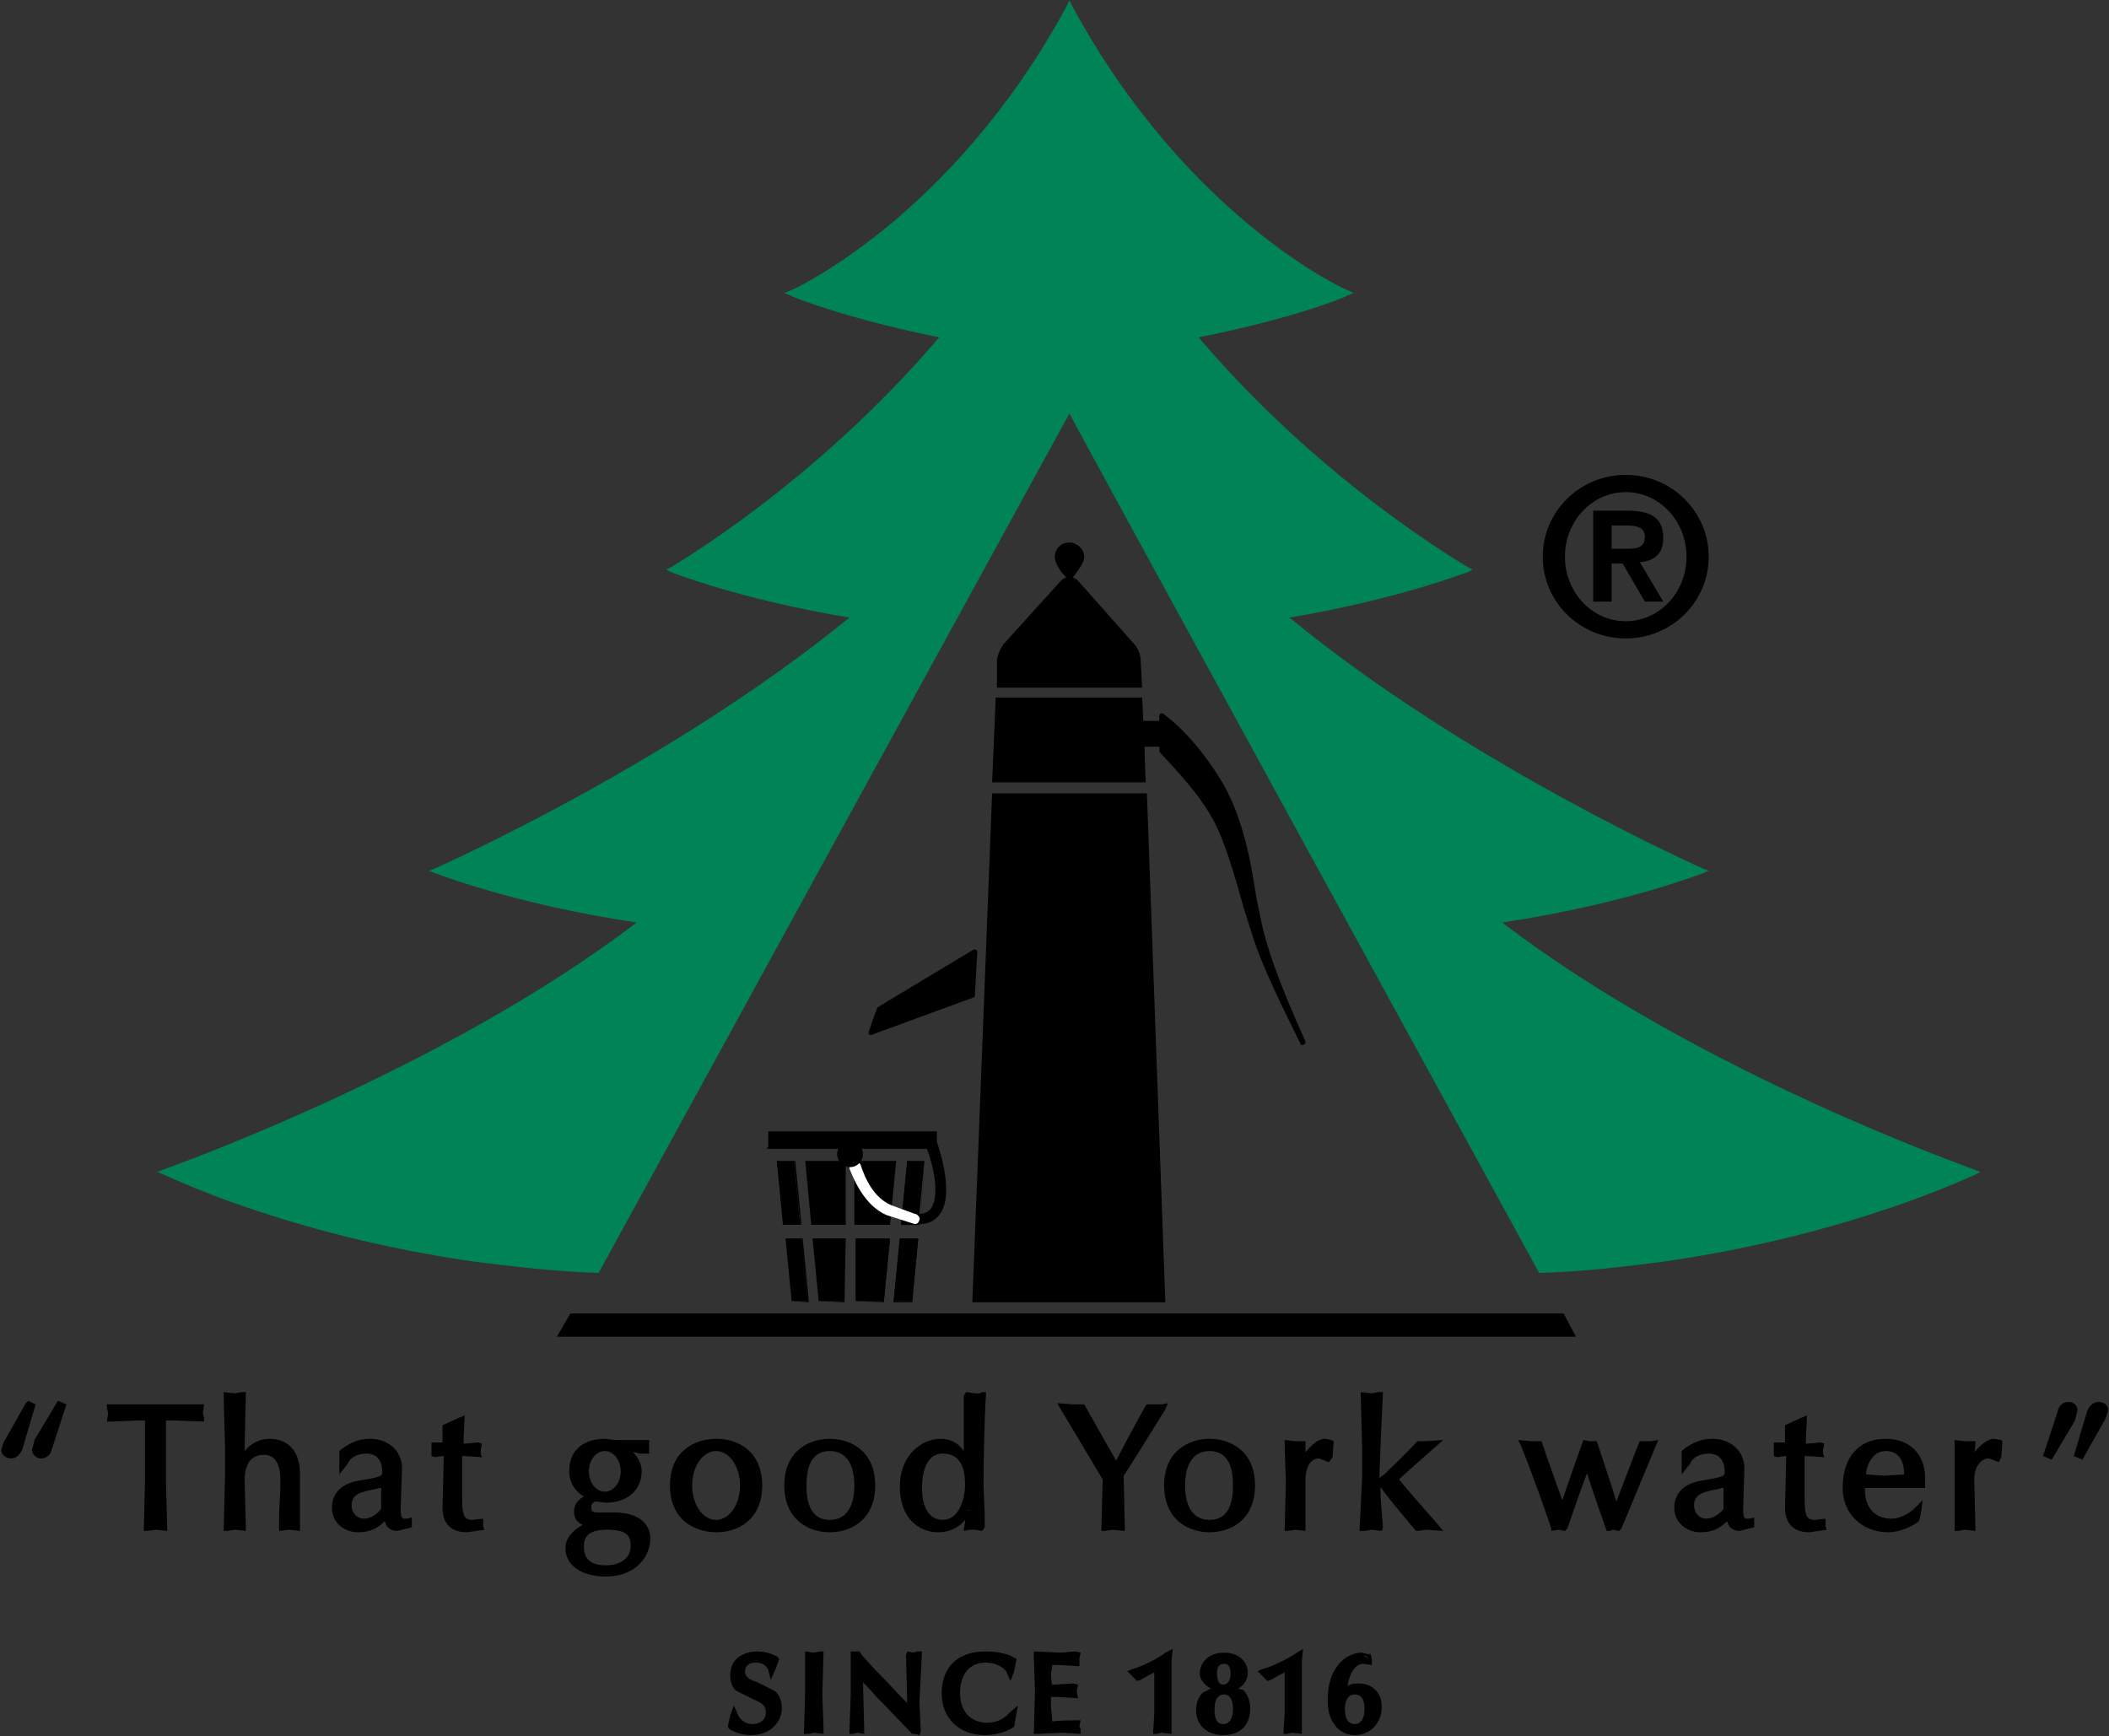 <svg version="1.2" xmlns="http://www.w3.org/2000/svg" viewBox="0 0 1568 1291" width="1568" height="1291">
	<rect x="0" y="0" width="1568" height="1291" fill="#333333" stroke="none"/>
	<title>The-York-Water-Company-2023-Annual-Report-20-pdf-svg</title>
	<defs>
		<clipPath clipPathUnits="userSpaceOnUse" id="cp1">
			<path d="m-630.63-793.11h11186.79v14479.1h-11186.79z"/>
		</clipPath>
	</defs>
	<style>
		.s0 { fill: #008457 } 
		.s1 { fill: #000000 } 
		.s2 { fill: #ffffff } 
	</style>
	<g id="Clip-Path: Page 1" clip-path="url(#cp1)">
		<g id="Page 1">
			<path id="Path 3" class="s0" d="m1467.8 871.4c0 0-208.4-72.2-356.4-186.4 95.9-13.7 154.4-37.5 154.4-37.5 0 0-175.5-76.8-311.6-189.2 85-13.7 136.1-34.8 136.1-34.8 0 0-107.8-61.2-202.9-174.6 71.3-13.7 114.3-31 114.3-31 0 0-119.7-52.1-205.6-211.2l-1-1.8-0.9 1.8c-86.8 159.1-205.6 211.2-205.6 211.2 0 0 42 17.3 114.2 31-95 113.4-202.9 174.6-202.9 174.6 0 0 50.3 21.1 136.2 34.8-136.2 112.4-311.6 189.2-311.6 189.2 0 0 58.4 23.8 153.5 37.5-147.1 114.2-355.5 186.4-355.5 186.4 0 0 88.6 44.8 231.2 64.9q49.4 6.9 90.5 8.3l350.9-640.8 351 640.8c26.5-1 57.6-3.7 89.6-8.3 142.5-20.1 232.1-64.9 232.1-64.9z"/>
			<path id="Path 4" fill-rule="evenodd" class="s0" d="m795.1 0.3l2.8 5.5c85 156.3 202.9 210.2 204.7 210.2l3.7 1.9-4.6 1.8c0 0.9-41.1 17.4-110.6 31.1 93.2 109.7 199.2 170 200.2 170.9l3.6 1.8-3.6 1.9c-1 0-51.2 20.1-132.6 33.8 133.5 109.7 305.3 185.5 307.1 186.5l4.6 1.8-4.6 1.8c0 0-57.6 22.9-148.9 36.6 145.3 111.5 349.1 182.8 350.9 183.7l4.6 1.8-3.7 1.9c-0.9 0-91.4 44.8-233 64.9-28.4 3.6-58.5 7.3-89.6 8.2h-1.8c0 0-346.4-632.6-349.2-639-3.6 6.4-350 639-350 639h-0.9c-31.1-0.9-61.3-4.6-90.5-8.2-141.7-20.1-231.2-64.9-232.1-64.9l-4.6-1.9 4.6-1.8c1.8-0.9 205.6-72.2 351.8-183.7-92.3-13.7-148.9-36.6-149.9-36.6l-4.5-1.8 4.5-1.8c1.9-1 173.7-76.8 308-186.5-82.2-13.7-132.5-33.8-132.5-33.8l-3.6-1.9 3.6-1.8c0.9-0.9 106-61.2 199.3-170.9-68.6-13.7-109.7-30.2-110.6-31.1l-4.6-1.8 4.6-1.9c0.9 0 119.7-53.9 204.7-210.2zm-201.1 217.5c11.9 4.6 50.3 18.3 108.8 29.3l3.6 0.9-2.7 1.8c-85.9 103.3-181.9 162.7-199.2 172.8 12.8 4.6 60.3 21.9 131.6 33.8l4.5 0.9-3.6 2.8c-123.4 101.4-279.7 174.6-307.1 186.5 14.6 6.4 68.5 24.6 149 36.5l4.5 0.9-3.6 2.8c-135.3 104.2-321.7 173.7-351.9 184.6 19.2 9.2 103.3 45.7 226.7 62.2 28.3 4.5 58.5 7.3 88.6 8.2 0.9-1.8 351.9-642.6 351.9-642.6 0 0 351 640.8 351.9 642.6 30.1-0.9 60.3-3.7 88.6-8.2 123.4-16.5 207.5-53 226.7-62.2-30.2-10.9-216.6-80.4-351.9-184.6l-3.6-2.8 4.5-0.9c80.5-11.9 134.4-30.1 149-36.5-27.4-11.9-184.6-85.1-308-186.5l-2.7-2.8 3.6-0.9c72.2-11.9 119.7-29.2 132.5-33.8-17.3-10.1-114.2-69.5-200.1-172.8l-1.8-1.8 3.6-0.9c58.5-11 96.9-24.7 108.8-29.3-20.1-10-123.4-66.7-201.1-209.3-77.7 142.6-181.9 199.3-201.1 209.3z"/>
			<path id="Path 5" class="s1" d="m36.6 1077.1c-1 1.8-2.8 4.6-6.4 4.6-1.9 0-4.6-0.9-4.6-3.7 0-2.7 0.9-4.6 1.8-5.5l16.5-27.4 2.7 0.9zm-22.8 0c0 1.9-1.9 4.6-5.5 4.6-1.8 0-4.6-1.8-4.6-4.6 0-1.8 0.9-3.6 1.8-5.5l16.5-27.4 1.8 0.9z"/>
			<path id="Path 6" fill-rule="evenodd" class="s1" d="m43 1041.5l6.4 2.7-11 33.8c-0.9 3.7-3.7 6.4-8.2 6.4-2.8 0-6.4-2.7-6.4-6.4 0 0 1.8-6.4 1.8-7.3l16.4-27.4zm-12.8 38.4c1 0 2.8 0 3.7-3.7 0 0 3.7-11.9 6.4-21-4.6 7.3-11 18.3-11 18.3l-0.9 3.6c0 2.8 1.8 2.8 1.8 2.8z"/>
			<path id="Path 7" fill-rule="evenodd" class="s1" d="m19.2 1043.3l-15.5 27.4c-1 0.9-2.8 7.3-2.8 7.3 0 3.7 3.7 6.4 7.3 6.4 3.7 0 6.4-2.7 8.3-6.4l10-33.8-5.5-2.7zm-12.8 33.8l1.9-3.7c0 0 6.4-10.9 10.9-18.3-2.7 9.2-6.4 21.1-6.4 21.1-0.9 3.6-2.7 3.6-3.6 3.6 0 0-2.8 0-2.8-2.7zm105.1 24.7c0 11.8-0.9 22.8-1.8 33.8q3.7-0.9 6.4-0.9 3.7 0 6.4 0.9c0-11-0.9-22-0.9-33.8v-22q0-13.7 0.9-26.5c8.2 0 20.1 0 27.4 0.9q-0.9-1.8-0.9-3.6 0-1.9 0.9-4.6-16.4 0.9-33.8 0.9-16.5 0-32.9-0.9 0.9 2.7 0.9 4.6 0 1.8-0.9 3.6c7.3-0.9 18.3-0.9 27.4-0.9q0.9 12.8 0.9 26.5z"/>
			<path id="Path 8" fill-rule="evenodd" class="s1" d="m79.5 1044.2h72.2l-0.9 6.4 0.9 3.7v2.7c0 0-23.7-0.9-28.3-0.9 0 3.6 0 23.7 0 23.7v22l0.9 33.8v2.7l-8.2-0.9-6.4 0.9h-2.8l0.9-36.5c0 0 0-42.1 0-45.7-4.5 0-25.5 0.9-25.5 0.9h-2.8l0.9-6.4-0.9-3.7zm36.6 5.5c0 0-25.6 0-30.2-0.9 0 0.9 0 1.8 0 1.8 0 0 0 1 0 1.9 4.6 0 24.7-1.9 24.7-1.9h1.8l0.9 29.3v22.8c0 0-0.9 26.5-0.9 31.1 1.8-0.9 3.7-0.9 3.7-0.9 0 0 1.8 0 3.6 0.9 0-5.5-0.9-31.1-0.9-31.1v-22.8l0.9-26.5v-2.8c0 0 22 1.9 26.5 1.9 0-0.9 0-1.9 0-1.9 0 0 0-0.9 0-1.8-4.5 0.9-30.1 0.9-30.1 0.9zm53.9 25.6c0-11.9 0-28.3-0.9-37.5q2.7 1 5.5 1 3.6 0 6.4-1c-1 9.2-1 25.6-1 36.6v10.1c4.6-7.4 11-11.9 20.2-11.9 10 0 21 4.5 21 22.8 0 7.3 0 15.6 0 23.8q-0.9 9.1 0 17.4-2.8-1-5.5-1-2.7 0-5.5 1c0-10.1 0.9-19.2 0.9-29.3v-8.2c0-12.8-5.5-19.2-13.7-19.2-12.8 0-17.4 7.3-17.4 21 0 10.1 0 26.5 1 35.7q-2.8-1-6.4-1-2.8 0-5.5 1c0.9-9.2 0.9-25.6 0.9-37.5z"/>
			<path id="Path 9" fill-rule="evenodd" class="s1" d="m166.3 1035.1l8.3 0.9 5.4-0.9h2.8l-0.9 39.3v4.5c4.5-5.5 10.9-9.1 18.3-9.1 14.6 0 22.8 10 22.8 25.6v42.9l-8.2-0.9-7.3 0.9v-12.7l0.9-18.3v-8.3c0-10.9-4.6-17.3-11.9-17.3q-14.6 0-14.6 19.2l0.9 34.7v2.7l-8.2-0.9-5.5 0.9h-2.8l1-40.2v-22.8l-1-37.5zm4.6 97.8c1.8 0 3.7 0 3.7 0q0 0 2.7 0c0-4.6-0.9-32-0.9-32 0-4.6 0.9-8.2 1.8-11-0.9 1-1.8 2.8-1.8 2.8v-18.3c0 0 0.9-29.2 0.9-33.8q-2.7 0-2.7 0c0 0-1.9 0-3.7 0 0 4.6 0.9 34.7 0.9 34.7v22.9c0 0-0.9 30.1-0.9 34.7zm17.4-54.8q4.5-1 8.2-1c10.1 0 16.5 8.3 16.5 22v8.2l-1 18.3c0 0 0 4.6 0 7.3q2.8 0 2.8 0c0 0 1.8 0 2.7 0 0-3.7 0-13.7 0-13.7l0.9-23.8c0-17.3-11.8-20.1-18.2-20.1q-6.4 0-11.9 2.8zm65.8 1.8c8.2-5.5 14.6-7.3 21-7.3 12.8 0 21 7.3 21 19.2 0 10 0 19.2 0 30.1 0 4.6 0 10.1 4.6 10.1 0.9 0 1.8 0 2.7-0.9v2.7c-1.8 0.9-4.5 1.8-8.2 1.8-5.5 0-8.2-3.6-9.1-8.2-6.4 6.4-11 10.1-20.1 10.1-8.3 0-17.4-6.4-17.4-16.5 0-10 7.3-15.5 18.3-17.3 19.2-2.8 19.2-4.6 19.2-9.2 0-9.1-3.7-16.4-13.7-16.4-7.4 0-13.8 3.6-16.5 9.1h-1.8zm32 22.9c-8.3 2.7-26.5 1.8-26.5 16.4 0 8.2 5.4 11.9 10.9 11.9 6.4 0 12.8-4.6 15.6-9.2z"/>
			<path id="Path 10" fill-rule="evenodd" class="s1" d="m275.1 1069.8c13.7 0 23.8 9.1 23.8 21.9l-1 30.2c0 6.4 1 7.3 2.8 7.3h1.8l3.7-0.9v7.3l-11 2.7c-4.6 0-8.2-2.7-9.1-7.3-5.5 5.5-11 8.3-20.1 8.3-9.2 0-19.2-6.4-19.2-18.3 0-7.3 3.6-17.4 20.1-20.1 17.3-2.8 17.3-3.7 17.3-6.4 0-5.5-1.8-13.7-11.8-13.7-6.4 0-11.9 2.7-13.8 7.3l-6.3 8.2v-17.4l0.9-0.9c7.3-5.5 13.7-8.2 21.9-8.2zm-1.4 5.5q-0.7 0-1.3 0c-2.8 0-6.4 0.9-8.3 2.7q4.8-2.4 9.6-2.7zm15.1 19.2c0 7.3-2.7 8.2-21 10.9q-16.5 2.8-16.5 15.6c0 8.2 7.3 13.7 14.7 13.7 8.2 0 12.8-2.8 19.2-9.1l2.7-3.7 0.9 5.5c0 1.8 1.8 5.5 6.4 5.5 0 0 0.9 0 1.8 0-3.6-2.8-3.6-7.3-3.6-11l0.9-30.2c0-10-7.3-16.4-19.2-16.4q-0.7 0-1.4 0c9.3 0.6 15.1 7.8 15.1 19.2zm-32-12.8v0.9q1.8-1.8 2.8-2.8-1 1-2.8 1.9z"/>
			<path id="Path 11" fill-rule="evenodd" class="s1" d="m286.1 1100.9l-7.3 1.8c-9.2 1.8-22 3.7-22 16.5 0 10 7.3 14.6 13.7 14.6 8.3 0 14.7-5.5 17.4-10.1 0.9-0.9 0.9-21 0.9-21v-2.7zm-24.7 18.2c0-8.2 7.3-10 17.4-11.8 0 0 2.7-1 4.6-1 0 3.7 0 15.6 0 15.6-1.9 2.7-7.3 7.3-12.8 7.3-4.6 0-9.2-3.7-9.2-10.1zm69.5-58.5c0 5.5 0 11 0.9 14.7q-2.7 0-9.1 0 0 0.9 0 1.8 0 1.8 0 3.6 5.5-0.9 9.1-0.9c0 20.1-0.9 31.1-0.9 41.2 0 10 4.6 15.5 15.5 15.5 3.7 0 7.3-0.9 10.1-1.8v-2.8c-1.8 0-4.6 0.9-5.5 0.9-10.1 0-11-10-11-20.1 0-10.9 0.9-31 0.9-32.9 3.7 0 9.2 0 13.8 0.9q0-1.8 0-2.7 0-1.8 0-2.7c-5.5 0-11.9 0-13.8 0q1-9.2 1-19.2z"/>
			<path id="Path 12" fill-rule="evenodd" class="s1" d="m345.5 1052.4c0 0-0.9 17.4-0.9 21 2.7 0 10.9-0.9 10.9-0.9l2.8 0.9-0.9 4.6v2.8l0.9 2.7c0 0-11-0.9-14.7-0.9 0 3.6 0 31.1 0 31.1 0 11.9 1 16.4 7.4 16.4l8.2-0.9v5.5l0.9 2.7-12.8 1.9c-11.9 0-18.3-6.4-18.3-18.3 0 0 0.9-33.8 0.9-38.4-2.7 0-6.4 0.9-6.4 0.9l-2.7-0.9v-10.1c0 0 6.4 0 8.2 0 0-0.9 0-12.8 0-12.8l11.9-5.4zm-19.2 25.5c2.8 0 6.4 0 6.4 0 0 0-3.6-0.9-6.4-0.9zm8.2-15.5c0 1.8 0 14.6 0 14.6l-0.9 43q0 13.7 13.7 13.7h0.9c-9.1-1.8-9.1-12.8-9.1-21l0.9-32.9v-1.9c0 0 0.9 0 1.8 0-0.9-0.9-2.7-0.9-2.7-0.9 0 0 0.9-12.8 1.8-17.3q-4.5 1.8-6.4 2.7zm9.2 15.5c1.8 0 6.4 0 9.1 0v-0.9c-2.7 0-7.3 0.9-9.1 0.9zm106.9-5.5c2.8 0 5.5 0 10.1 0 3.6 0 7.3 1 9.1 1 5.5 0 9.1-1 11-1q-0.9 1.9-0.9 2.8 0 0.9 0.9 2.7-8.3-0.9-14.7-0.9c4.6 2.8 8.3 10.1 8.3 16.5 0 12.8-9.2 21-23.8 21q-3.6-0.9-7.3-0.9c-2.7 0-6.4 2.7-6.4 6.4 0 4.6 1.8 6.4 8.2 6.4q6.4 0 13.7 0.9c15.6 0 22 7.3 22 16.4 0 11.9-8.3 25.6-30.2 25.6-16.4 0-27.4-6.4-27.4-18.2 0-9.2 7.3-14.7 13.7-17.4-4.6-1.8-7.3-5.5-7.3-10.1 0-6.4 4.6-10 9.1-10.9-8.2-3.7-12.8-10.1-12.8-19.2 0-14.7 11-21.1 24.7-21.1zm13.7 21.1c0-9.6-6.3-17.4-14.1-17.4-7.9 0-14.2 7.8-14.2 17.4 0 9.6 6.3 17.3 14.2 17.3 7.8 0 14.1-7.7 14.1-17.3zm7.3 56.6c0-8.5-9-15.5-20.1-15.5-11.1 0-20.1 7-20.1 15.5 0 8.6 9 15.6 20.1 15.6 11.1 0 20.1-7 20.1-15.6z"/>
			<path id="Path 13" fill-rule="evenodd" class="s1" d="m449.7 1069.8l7.3 0.9h25.6v10.1h-7.3c0 0-1.9-1-4.6-1 3.6 3.7 6.4 9.2 6.4 13.8 0 14.6-11 23.7-26.5 23.7l-7.3-0.9c-1.9 0-3.7 1.8-3.7 3.7 0 2.7 0 4.5 4.6 4.5h14.6c21.9 1 24.7 13.7 24.7 19.2 0 13.7-11 28.4-32.9 28.4-18.3 0-30.2-8.3-30.2-21.1 0-8.2 6.4-13.7 12.8-17.3-4.6-1.9-6.4-5.5-6.4-10.1 0-5.5 3.7-9.1 7.3-10.9q-10.9-6.9-10.9-19.2c0-14.7 10-23.8 26.5-23.8zm-7.3 42q0 0 0.9 0h7.3c12.8 0 21-6.4 21-18.2 0-5.5-2.7-11.9-7.3-13.8 0 0 0.9-2.7 0.9-3.6-0.9-0.9-4.6-0.9-4.6-0.9h-10.9c-10.1 0-22 4.5-22 18.3q0 11.8 11 17.3c0 0 1.8 0.9 3.7 0.9zm8.2 55.8c19.2 0 27.4-11.9 27.4-23.8 0-10.9-10.1-13.7-19.2-13.7l-14.6-0.9c-6.4 0-10.1-2.7-10.1-9.1 0-0.9 0.9-1.9 1.9-3.7-2.8 1.8-4.6 3.7-4.6 7.3q0 6.4 6.4 8.2l7.3 2.8-7.3 1.8c-6.4 1.8-11.9 6.4-11.9 14.6 0 10.1 9.1 16.5 24.7 16.5zm26.5-92.3h-0.9zm0 0z"/>
			<path id="Path 14" fill-rule="evenodd" class="s1" d="m450.1 1113.7c-9.3 0-16.9-9-16.9-20.1 0-11.2 7.6-20.2 16.9-20.2 9.4 0 16.9 9 16.9 20.2 0 11.1-7.5 20.1-16.9 20.1zm11.4-19.7c0-8.3-5.3-15.1-11.8-15.1-6.6 0-11.9 6.8-11.9 15.1 0 8.4 5.3 15.1 11.9 15.1 6.5 0 11.8-6.7 11.8-15.1zm-10 38.9c10 0 21.9 1.8 21.9 16.4 0 13.7-11.9 19.2-22.8 19.2-13.7 0-22-6.4-22-18.3q0-17.3 22.9-17.3zm-0.9 31c8.2 0 18.3-3.6 18.3-14.6 0-7.3-2.8-11.9-17.4-11.9-15.5 0-17.4 6.4-17.4 12.8q0 13.7 16.5 13.7zm82.2-91.4c14.7 0 31.1 8.3 31.1 32 0 23.8-16.4 32.9-31.1 32.9-15.5 0-32-9.1-32-32.9 0-23.7 16.5-32 32-32zm19.2 32.5c0-15.4-8.8-27.9-19.6-27.9-10.9 0-19.7 12.5-19.7 27.9 0 15.4 8.8 27.9 19.7 27.9 10.8 0 19.6-12.5 19.6-27.9z"/>
			<path id="Path 15" fill-rule="evenodd" class="s1" d="m532.8 1069.8c15.6 0 33.9 9.1 33.9 34.7 0 25.6-18.3 34.8-33.9 34.8-16.4 0-34.7-9.2-34.7-34.8 0-25.6 18.3-34.7 34.7-34.7zm0 64.9c13.7 0 28.4-8.2 28.4-30.2 0-21.9-14.7-29.2-28.4-29.2-14.6 0-29.2 7.3-29.2 29.2 0 22 14.6 30.2 29.2 30.2z"/>
			<path id="Path 16" fill-rule="evenodd" class="s1" d="m532.4 1135.6c-12.4 0-22.4-13.7-22.4-30.6 0-17 10-30.6 22.4-30.6 12.4 0 22.4 13.6 22.4 30.6 0 16.9-10 30.6-22.4 30.6zm17.8-31.1c0-14.1-8-25.6-17.8-25.6-9.9 0-17.8 11.5-17.8 25.6 0 14.2 7.9 25.6 17.8 25.6 9.8 0 17.8-11.4 17.8-25.6zm66.7-32c15.6 0 32 8.3 32 32 0 23.8-16.4 32.9-32 32.9-14.6 0-31.1-9.1-31.1-32.9 0-23.7 16.5-32 31.1-32zm20.1 32.5c0-15.4-9-27.9-20.1-27.9-11.1 0-20.1 12.5-20.1 27.9 0 15.4 9 27.9 20.1 27.9 11.1 0 20.1-12.5 20.1-27.9z"/>
			<path id="Path 17" fill-rule="evenodd" class="s1" d="m616.9 1069.8c15.6 0 33.8 9.1 33.8 34.7 0 25.6-18.2 34.8-33.8 34.8-15.5 0-33.8-9.2-33.8-34.8 0-25.6 18.3-34.7 33.8-34.7zm0 64.9c14.6 0 29.3-8.2 29.3-30.2 0-21.9-14.7-29.2-29.3-29.2-13.7 0-28.3 7.3-28.3 29.2 0 22 14.6 30.2 28.3 30.2z"/>
			<path id="Path 18" fill-rule="evenodd" class="s1" d="m617.4 1135.6c-12.4 0-22.4-13.7-22.4-30.6 0-17 10-30.6 22.4-30.6 12.4 0 22.4 13.6 22.4 30.6 0 16.9-10 30.6-22.4 30.6zm-0.5-5.5c14.6 0 18.3-13.7 18.3-25.6 0-11.9-3.7-25.6-18.3-25.6-14.6 0-17.3 13.7-17.3 25.6 0 11.9 2.7 25.6 17.3 25.6zm103.3-7.3h-0.9c-1.8 5.5-9.2 14.6-22 14.6-12.7 0-25.5-10-25.5-32 0-21.9 13.7-32.9 27.4-32.9 10 0 16.4 4.6 20.1 12.8 0-16.4 0-36.5 0-47.5q2.7 0 5.5 0.9c1.8 0 3.6-0.9 5.4-0.9-0.9 11-0.9 44.8-0.9 66.7 0 11.9 0 21.1 0 31.1-1.8 0-3.6-0.9-4.5-0.9q-2.8 0.9-5.5 0.9zm-19.2 9.1c13.7 0 19.2-14.6 19.2-28.3 0-16.4-6.4-25.6-18.3-25.6-12.8 0-18.3 11.9-18.3 27.4 0 21.1 9.2 26.5 17.4 26.5z"/>
			<path id="Path 19" fill-rule="evenodd" class="s1" d="m733 1035.1v2.7c-0.9 11.9-1.8 47.5-1.8 66.7l0.9 21.1v10l-1.9 2.7-5.4-0.9h-3.7l-4.6 0.9c0 0 1-5.4 1-8.2-3.7 4.6-10.1 9.2-20.2 9.2-13.7 0-28.3-10.1-28.3-33.9 0-22.8 15.6-35.6 30.2-35.6 8.2 0 13.7 3.6 17.3 9.1 0-10 0-41.1 0-41.1l1.9-2.7 6.4 0.9h3.6l1.8-0.9zm-16.4 52.1q-4.6-11.9-17.4-11.9c-12.8 0-25.6 9.1-25.6 30.1 0 22 12.8 29.3 23.8 29.3 12.8 0 18.3-8.2 20.1-11.9l4.6 0.9c0 0 0 6.4 0 10.1 0.9-0.9 1.8-0.9 1.8-0.9 0 0 1.8 0 2.8 0.9 0-3.7 0-7.3 0-7.3v-21.1c0-19.2 0-51.1 0.9-64.9-0.9 0-2.8 1-2.8 1 0 0-2.7-1-3.6-1 0 5.5 0.9 45.7 0.9 45.7z"/>
			<path id="Path 20" fill-rule="evenodd" class="s1" d="m701 1075.3c13.7 0 21 10 21 28.3 0 15.6-6.4 31.1-21 31.1-6.4 0-20.1-2.8-20.1-28.3 0-19.2 7.3-31.1 20.1-31.1zm0 54.8c11 0 16.5-13.7 16.5-26.5 0-11-2.8-22.8-16.5-22.8-14.6 0-15.5 19.2-15.5 25.6 0 14.6 5.4 23.7 15.5 23.7zm89.6-84.1q3.6 0.9 7.3 0.9 3.6 0 7.3-0.9c7.3 15.6 15.5 30.2 24.7 44.8 7.3-11.9 17.3-29.2 23.7-44.8q2.8 0.9 5.5 0.9 2.8 0 4.6-0.9c-16.5 25.6-25.6 40.2-31.1 51.2 0 12.8 0.9 30.2 0.9 38.4q-2.7-0.9-6.4-0.9-2.7 0-6.4 0.9c1.9-9.1 1.9-22.8 1.9-36.6-5.5-9.1-26.5-44.7-32-53z"/>
			<path id="Path 21" fill-rule="evenodd" class="s1" d="m868.3 1043.3l-1.9 4.6c0 0-31 50.2-31 49.3l0.9 38.4v2.7l-9.2-0.9-5.5 0.9h-2.7v-2.7l0.9-35.6-31.1-52.1-2.7-4.6 11.9 0.9h8.2c0 0 20.1 35.6 23.8 42 2.7-6.4 21.9-41.1 21.9-41.1l0.9-0.9h11zm-32.9 53.9q0 0 0 0zm-38.4-48.4q0 0-2.7 0c7.3 11.9 29.2 48.4 29.2 50.3 0 0 0 28.3-0.9 33.8 1.8 0 4.6-0.9 4.6-0.9 0 0 1.8 0.9 3.6 0.9 0-6.4-0.9-28.4-0.9-34.8q0-1.8 0-1.8c0 0 24.7-40.2 29.2-47.5-0.9 0-0.9 0-0.9 0 0 0-1.8 0-3.6 0-1.9 2.7-23.8 43.9-23.8 43.9l-1.8 3.6c0 0-24.7-44.8-25.6-47.5-2.7 0-6.4 0-6.4 0z"/>
			<path id="Path 22" fill-rule="evenodd" class="s1" d="m899.3 1072.5c14.7 0 31.1 8.3 31.1 32 0 23.8-16.4 32.9-31.1 32.9-15.5 0-32-9.1-32-32.9 0-23.7 16.5-32 32-32zm20.1 32.5c0-15.4-9-27.9-20.1-27.9-11.1 0-20.1 12.5-20.1 27.9 0 15.4 9 27.9 20.1 27.9 11.1 0 20.1-12.5 20.1-27.9z"/>
			<path id="Path 23" fill-rule="evenodd" class="s1" d="m899.3 1069.8c15.6 0 33.8 9.1 33.8 34.7 0 25.6-18.2 34.8-33.8 34.8-15.5 0-33.8-9.2-33.8-34.8 0-25.6 18.3-34.7 33.8-34.7zm0 64.9c13.7 0 28.4-8.2 28.4-30.2 0-21.9-14.7-29.2-28.4-29.2-14.6 0-29.2 7.3-29.2 29.2 0 22 14.6 30.2 29.2 30.2z"/>
			<path id="Path 24" fill-rule="evenodd" class="s1" d="m898.9 1135.6c-12.4 0-22.4-13.7-22.4-30.6 0-17 10-30.6 22.4-30.6 12.4 0 22.4 13.6 22.4 30.6 0 16.9-10 30.6-22.4 30.6zm0.4-5.5c14.7 0 17.4-13.7 17.4-25.6 0-11.9-2.7-25.6-17.4-25.6-14.6 0-18.2 13.7-18.2 25.6 0 11.9 3.6 25.6 18.2 25.6zm87.8-45.7c-0.9-0.9-3.7-1.8-6.4-1.8-8.3 0-12.8 7.3-12.8 17.4 0 22.8 0 30.1 0.9 35.6q-2.8-0.9-5.5-0.9-2.7 0-5.5 0.9c0.9-6.4 0.9-16.4 0.9-31.1v-3.6q0-10.1-0.9-27.5 2.8 1 5.5 1 2.7 0 5.5-1c-0.9 6.4-0.9 10.1-0.9 12.8 4.5-9.1 10.9-13.7 17.3-13.7 1 0 1.9 0 3.7 0.9-0.9 1.9-0.9 7.4-0.9 10.1z"/>
			<path id="Path 25" fill-rule="evenodd" class="s1" d="m970.6 1079.8c0-2.7 0-8.2 0-8.2h-7.3l-8.2-0.9v3.7l0.9 26.5v3.6l-0.9 33.8h2.7l5.5-0.9 7.3 0.9v-38.3c0-7.4 2.8-15.6 10.1-15.6l7.3 2.8 2.7-3.7 0.9-11.9-1.8-0.9-4.6-0.9c-5.4 0-10 4.6-14.6 10zm-10 21.1c0 0 0-20.1 0-24.7 0.9 0.9 2.7 0.9 2.7 0.9 0 0 0.9 0 2.7-0.9 0 3.6-0.9 10-0.9 10 0 0 2.8 1 4.6 1-2.7 3.6-4.6 8.2-4.6 12.8 0 0 0.9 28.3 0.9 32.9q-2.7 0-2.7 0c0 0-1.8 0-2.7 0 0-4.6 0-32 0-32zm24.6-25.6c0 0 1 0 1.9 0q-0.9 3.6-0.9 6.4c-2.8-0.9-5.5-1.9-5.5-1.9-2.8 0-5.5 1.9-8.3 4.6 4.6-5.5 8.3-9.1 12.8-9.1zm29.3 22.8c0 11.9 0 29.3-0.9 37.5q2.7-0.9 6.4-0.9 2.7 0 5.5 0.9-1-11-1-22.8v-7.4q0-1.8 1-1.8c0.9 0 1.8 0.9 1.8 0.9 6.4 6.4 19.2 21.1 26.5 31.1q2.7-0.9 6.4-0.9c1.8 0 4.6 0.9 7.3 0.9-11-11.9-21-23.8-31.1-35.6q13.7-12.8 29.3-26.6c-2.8 1-4.6 1-6.4 1q-2.8 0-4.6-1c-8.2 9.2-21 22-23.8 24.7q-2.7 2.8-5.4 2.8-1 0-1-2.8v-22.8c0-11.9 0-29.3 1-37.5q-2.8 0.9-5.5 0.9-3.7 0-6.4-0.9c0.9 8.2 0.9 25.6 0.9 37.5z"/>
			<path id="Path 26" fill-rule="evenodd" class="s1" d="m1011.7 1035.1l8.3 0.9 4.5-0.9h3.7l-1.8 40.2-0.9 23.7 3.6-2.7c2.8-2.7 15.5-14.6 23.8-23.8l0.9-0.9h5.5l13.7-0.9c0 0-30.2 26.5-32.9 29.3 2.7 3.6 29.2 33.8 29.2 33.8l3.7 4.5-12.8-0.9-6.4 0.9h-0.9l-0.9-0.9c0 0-24.7-29.2-25.6-32v7.4l1.8 22.8-0.9 2.7-7.3-0.9-5.5 0.9h-3.7l1.9-40.2v-22.8l-1-37.5zm4.6 97.8q2.8 0 2.8 0c0 0 1.8 0 3.6 0 0-4.6-0.9-20.1-0.9-20.1v-7.3c0-1.8 0.9-1.8 1.8-2.8-0.9 0-1.8-1.8-1.8-3.6v-23.8c0 0 0.9-30.1 0.9-34.7-1.8 0-3.6 0-3.6 0q0 0-2.8 0c0 4.6 0.9 34.7 0.9 34.7v22.9c0 0-0.9 30.1-0.9 34.7zm11.9-30.2c0 0 0.9 0 0.9 1 0 0 23.8 27.4 25.6 30.1 1.8-0.9 5.5-0.9 5.5-0.9 0 0 0.9 0 1.8 0-6.4-7.3-27.4-31.1-27.4-31.1l-1.7-1.7q-0.6 0.5-1 0.8c0 0-2.8 0.9-3.7 1.8zm4.7-2.6c0.9-0.8 2.1-1.9 3.4-3.3-2.2 2-3.5 3.2-3.5 3.2zm26.4-22.9q-1.8 0-3.7-1c-6 6.7-14 15.4-19.3 20.6 5.8-5.1 17-15 23-19.6zm73.1-2.8q3.7 0 6.4 0 2.7 0 5.5 0 6.8 23.3 16.4 49.4c4.6-10.1 12.8-33.8 17.4-49.4q1.8 0 3.7 0 1.8 0 3.6 0 6.9 23.3 16.5 49.4c4.5-11 12.8-33.8 18.2-49.4q2.8 0 4.6 0 1.8 0 3.7 0-14.7 31.1-25.6 61.3-1.9 0-3.7 0-1.4 0-2.7 0c-4.6-15.6-10.1-31.1-16.5-47.6-4.5 10.1-12.8 32-17.3 47.6q-1.9 0-3.7 0-1.8 0-3.7 0c-3.6-13.8-13.7-41.2-22.8-61.3z"/>
			<path id="Path 27" fill-rule="evenodd" class="s1" d="m1232.9 1070.7l-27.4 65.8-1.8 1.8-4.6-0.9-1.8 0.9h-2.8c0 0-11.8-33.8-14.6-42.9-3.6 9.1-14.6 41.1-14.6 41.1l-1.8 1.8-4.6-0.9-5.5 0.9v-1.8c-4.6-13.7-14.6-42-22.8-62.1l-1.9-3.7 10.1 0.9h7.3c0 0 11.9 34.8 15.5 43.9 2.8-9.1 14.7-42.1 14.7-42.1l0.9-2.7 4.5 0.9h5.5c0 0 13.7 41.2 14.6 44.8 3.7-10 16.5-43 16.5-43l0.9-1.8h8.2zm-93.2 6.4c0 0-0.9-0.9-2.7-0.9 8.2 19.2 16.4 43 21 56.7 0.9 0 1.8 0 1.8 0 0 0 0.9 0 1.9 0 0.1-0.4 0.4-1.1 0.8-2.1-1.2-3.5-17.3-51.1-18.2-54.6-1.8 0-4.6 0.9-4.6 0.9zm38.4 9.2l2.7-6.4c0 0 16.5 49.3 17.4 53 0.9 0 1.8 0 1.8 0 0 0 1 0 1.9 0 1.8-3.7 21-49.4 23.7-55.8 0-0.9-0.9-0.9-2.7-0.9-0.9 3.7-20.1 53.9-20.1 53.9l-3.7-10c0 0-12.8-40.2-13.7-43.9-0.9 0-2.7 0.9-2.7 0.9 0 0-0.9-0.9-1.9-0.9-0.9 3.7-16.4 47.5-16.4 47.5l-1.6 6.2c4-10.6 15.3-43.6 15.3-43.6zm-15.3 43.6q-0.1 0.5-0.3 0.9 0.1 0.2 0.1 0.2zm91.1-50c7.3-5.5 13.7-7.3 20.1-7.3 12.8 0 21 7.3 21 19.2q0 13.7 0 30.1c0 3.7 0 9.2 4.6 9.2q1.3 0 2.7 0v2.7c-1.8 0.9-4.6 1.9-8.2 1.9-5.5 0-8.2-3.7-9.1-8.3-5.5 6.4-11 9.2-20.2 9.2-8.2 0-17.3-5.5-17.3-15.6 0-10 7.3-16.4 18.3-18.3 19.2-2.7 19.2-3.6 19.2-8.2 0-9.1-3.7-16.4-13.8-16.4-7.3 0-13.7 2.7-16.4 8.2h-0.9zm31.1 23.8c-8.3 2.7-26.6 1.8-26.6 15.5 0 8.2 5.5 12.8 11 12.8 6.4 0 12.8-4.6 15.6-9.1z"/>
			<path id="Path 28" fill-rule="evenodd" class="s1" d="m1273.1 1069.8c13.7 0 23.8 9.1 23.8 21.9l-0.9 30.2c0 6.4 0.9 7.3 2.7 7.3h1.9l3.6-0.9v7.3l-11 2.7c-4.5 0-8.2-2.7-9.1-7.3-5.5 5.5-11 8.3-20.1 8.3-9.1 0-19.2-6.4-19.2-18.3 0-7.3 3.7-17.4 20.1-20.1 17.4-2.8 17.4-3.7 17.4-6.4 0-5.5-1.9-13.7-11.9-13.7-6.4 0-11.9 2.7-13.7 7.3l-6.4 8.2v-17.4l0.9-0.9c7.3-5.5 13.7-8.2 21.9-8.2zm-1.4 5.5q-0.6 0-1.3 0c-2.7 0-6.4 0.9-8.2 2.7q4.8-2.4 9.5-2.7zm15.1 19.2c0 7.3-2.7 8.2-21 10.9q-16.4 2.8-16.4 15.6c0 8.2 7.3 13.7 14.6 13.7 8.2 0 12.8-2.8 19.2-9.1l2.7-3.7 0.9 5.5c0 1.8 1.9 5.5 6.4 5.5 0 0 1 0 1.9 0-3.7-2.8-3.7-7.3-3.7-11l0.9-30.2c0-10-7.3-16.4-19.2-16.4q-0.7 0-1.4 0c9.3 0.6 15.1 7.8 15.1 19.2zm-31.9-12.8v0.9q1.8-1.8 2.7-2.8-0.9 1-2.7 1.9z"/>
			<path id="Path 29" fill-rule="evenodd" class="s1" d="m1284.1 1100.9l-7.3 1.8c-9.1 1.8-21.9 3.7-21.9 16.5 0 10 7.3 14.6 13.7 14.6 8.2 0 14.6-5.5 17.3-10.1 0.9-0.9 0.9-21 0.9-21v-2.7zm-24.6 18.2c0-8.2 7.3-10 17.3-11.8 0 0 2.8-1 4.6-1 0 3.7 0 15.6 0 15.6-1.8 2.7-7.3 7.3-12.8 7.3-4.6 0-9.1-3.7-9.1-10.1zm69.4-58.5c0 5.5 0 11 0.9 14.7q-2.7 0-9.1 0 0 0.9 0 1.8 0 1.8 0 3.6 5.5-0.9 9.1-0.9c0 20.1-0.9 31.1-0.9 41.2 0 10 4.6 15.5 15.6 15.5 3.6 0 7.3-0.9 10-1.8v-2.8c-1.8 0-4.5 0.9-5.5 0.9-10 0-10.9-10-10.9-20.1 0-10.9 0.9-31 0.9-32.9 3.6 0 9.1 0 13.7 0.9q0-1.8 0-2.7 0-1.8 0-2.7c-5.5 0-11.9 0-13.7 0q0.9-9.2 0.9-19.2z"/>
			<path id="Path 30" fill-rule="evenodd" class="s1" d="m1343.5 1052.4c0 0-0.9 16.5-0.9 21 2.7 0 11-0.9 11-0.9l2.7 0.9-0.9 4.6v2.8l0.9 2.7c0 0-11-0.9-14.6-0.9 0 3.6 0 31.1 0 31.1 0 11.9 0.9 16.4 7.3 16.4l8.2-0.9v5.5l0.9 2.7-12.8 1.9c-11.8 0-18.2-6.4-18.2-18.3 0 0 0.9-33.8 0.9-38.4-2.8 0-6.4 0.9-6.4 0.9l-2.8-0.9v-10.1c0 0 6.4 0 8.3 0v-12.8l11.8-5.4zm-19.2 25.5c2.8 0 6.4 0 6.4 0 0 0-3.6-0.9-6.4-0.9zm8.3-15.5c0 1.8 0 14.6 0 14.6l-0.9 43q0 13.7 13.7 13.7h0.9c-9.2-1.8-9.2-12.8-9.2-21l1-32.9v-1.9q0 0-1 0c0 0 1-13.7 1.9-18.2q-4.6 1.8-6.4 2.7zm9.1 15.5c1.8 0 6.4 0 9.2 0v-0.9c-2.8 0-7.4 0.9-9.2 0.9zm61.2-5.5c17.4 0 26.6 11.9 26.6 25.6q0 2.8 0 5.5-14.7 0-28.4 0-8.2 0-16.4 0 0 1.9 0 3.7c0 13.7 7.3 23.7 21.9 23.7 7.3 0 14.6-3.6 19.2-9.1l0.9 0.9-0.9 6.4c-5.5 3.7-13.7 7.3-21 7.3-19.2 0-32-12.8-32-30.1 0-21.1 11-33.9 30.1-33.9zm-18.2 26.6q8.2 0 16.4 0c6.4 0 11.9 0 17.4 0 0-9.2-1.8-22.9-15.6-22.9-12.7 0-17.3 12.8-18.2 22.9z"/>
			<path id="Path 31" fill-rule="evenodd" class="s1" d="m1402 1069.8c18.3 0 29.3 11.9 29.3 29.2v7.4c0 0-43 0-44.8 0 0 0.9 0 0.9 0 0.9 0 13.7 7.3 21.9 20.1 21.9 5.5 0 12.8-3.6 17.3-8.2l5.5-5.5-0.9 7.3c0 0-0.9 6.4-1.8 8.2-4.6 3.7-13.7 8.3-22.9 8.3-19.2 0-33.8-13.7-33.8-32.9 0-22.9 11.9-36.6 32-36.6zm1.8 64.9c8.3 0 15.6-3.7 19.2-5.5v-1.8c-4.5 3.6-10.9 6.4-16.4 6.4-15.6 0-24.7-10.1-24.7-26.5v-5.5h8.2l11-0.9c0 0 22.8 0.9 25.6 0.9q0-2.8 0-2.8c0-11.8-6.4-23.7-24.7-23.7-17.4 0-27.4 10.9-27.4 31.1 0 16.4 12.8 28.3 29.2 28.3z"/>
			<path id="Path 32" fill-rule="evenodd" class="s1" d="m1402 1074.4c11.9 0 18.3 9.1 18.3 24.6v2.8h-38.4v-2.8c0.9-12.8 7.3-24.6 20.1-24.6zm-14.6 21.9c0.9 0 13.7 0.9 13.7 0.9 0 0 13.7-0.9 14.6-0.9 0-8.2-2.7-17.4-13.7-17.4-11 0-14.6 12.8-14.6 17.4zm97.8-11.9c-0.9-0.9-3.7-1.8-6.4-1.8-8.2 0-12.8 7.3-12.8 17.4 0 22.8 0 30.1 0 35.6q-2.8-0.9-5.5-0.9-1.8 0-5.5 0.9c0.9-6.4 0.9-16.4 0.9-31.1v-3.6q0-10.1-0.9-27.5 3.7 1 5.5 1 2.7 0 5.5-1c-0.9 6.4-0.9 10.1-0.9 12.8h0.9c4.6-9.1 10.9-13.7 16.4-13.7 1.9 0 2.8 0 4.6 0.9-0.9 1.9-0.9 7.4-0.9 10.1z"/>
			<path id="Path 33" fill-rule="evenodd" class="s1" d="m1482.4 1069.8l5.5 0.9 0.9 0.9-0.9 11.9-1.8 3.7-7.3-2.8c-7.3 0-11 8.2-11 15.6l0.9 35.6v2.7l-8.2-0.9-4.6 0.9h-2.7v-67.6l7.3 0.9h8.2c0 0 0 5.5-0.9 8.2 4.6-5.4 10.1-10 14.6-10zm-24.6 63.1q2.7 0 2.7 0c0 0 1.8 0 2.7 0 0-4.6 0-32.9 0-32.9 0-4.6 1.9-9.2 3.7-12.8-0.9 0-3.7-1-3.7-1 0 0 0-6.4 0-10-0.9 0.9-2.7 0.9-2.7 0.9 0 0-0.9 0-2.7-0.9 0 4.6 0.9 24.7 0.9 24.7v3.6c0 0-0.9 23.8-0.9 28.4zm12.8-48.5c2.7-2.7 4.5-4.6 8.2-4.6 0 0 2.7 1 4.5 1.9q1-2.8 1-6.4c-1 0-1.9 0-1.9 0-3.6 0-8.2 3.6-11.8 9.1zm84-34.7c0-1.8 1.9-4.6 5.5-4.6 1.8 0 4.6 0.9 4.6 3.7 0 2.7-0.9 3.6-1.8 5.5l-16.5 27.4-1.8-0.9zm-22 0c0-1.9 1.9-4.6 5.5-4.6 1.9 0 4.6 0.9 4.6 4.6 0 1.8-0.9 3.6-1.8 5.4l-16.5 27.5-1.8-0.9z"/>
			<path id="Path 34" fill-rule="evenodd" class="s1" d="m1560.1 1042.4c3.7 0 7.3 1.8 7.3 6.4 0 0-1.8 6.4-2.7 7.3l-16.5 29.2-6.4-2.7 10.1-33.8c1.8-3.7 4.6-6.4 8.2-6.4zm-10 29.2c4.5-8.2 10.9-18.3 10.9-19.2l0.9-3.6c0-1.9-1.8-1.9-1.8-1.9-0.9 0-2.7 0-3.6 3.7 0 0-3.7 11.9-6.4 21z"/>
			<path id="Path 35" fill-rule="evenodd" class="s1" d="m1530 1048.8l-11 33.8 6.4 2.7 17.4-29.2c0-0.9 1.8-7.3 1.8-7.3 0-4.6-3.7-6.4-6.4-6.4-4.6 0-7.3 2.7-8.2 6.4zm4.5 1.8c0.9-3.7 2.8-3.7 3.7-3.7 0 0 1.8 0 1.8 1.9l-0.9 4.5c0 0-6.4 10.1-11.9 18.3 3.7-9.1 7.3-21 7.3-21zm-960.5 190.1c0.9-2.7 1.8-5.5 2.7-7.3-1.8-0.9-7.3-3.6-13.7-3.6-10.1 0-18.3 5.4-18.3 15.5 0 4.6 1.8 8.2 4.6 10.1 1.8 2.7 2.7 2.7 12.8 6.3 4.6 2.8 10 4.6 10 11.9 0 4.6-3.6 10.1-12.8 10.1-6.4 0-10.9-3.7-12.8-8.2h-0.9c-0.9 0.9-0.9 3.6-1.8 7.3 4.6 3.6 9.1 4.5 14.6 4.5 14.6 0 20.1-9.1 20.1-17.3 0-3.7-0.9-7.3-4.5-11-2.8-1.8-4.6-2.7-12.8-6.4-4.6-0.9-9.2-3.6-9.2-10 0-2.8 0.9-9.2 10.1-9.2 7.3 0 10 4.6 10.9 7.3z"/>
			<path id="Path 36" fill-rule="evenodd" class="s1" d="m563 1227.9c7.3 0 12.8 2.8 14.6 3.7l1.8 1.8-2.7 7.3-3.7 8.3-1.8-7.4q-2.7-5.4-9.1-5.4c-7.3 0-8.2 4.5-8.2 6.4 0 4.5 3.6 6.4 9.1 8.2l12.8 6.4c3.6 2.7 5.5 7.3 5.5 12.8 0 9.1-7.3 20.1-22.9 20.1-6.4 0-11.9-1.8-16.4-4.6l-0.9-1.8 1.8-8.2 2.7-7.4 2.8 6.4c1.8 4.6 6.4 7.4 10.9 7.4 7.4 0 10.1-4.6 10.1-8.3 0-5.5-2.7-7.3-9.1-10l-12.8-6.4c-2.8-1.8-4.6-6.4-4.6-11.9 0-11.9 10-17.4 20.1-17.4zm-16.5 54c1 0 1.9 0 2.8 0.9q-0.9-1.9-2.8-2.8c0 0.9 0 0.9 0 1.9zm24.7-1q5.5-5.4 5.5-10.9c0-2.8-0.9-6.4-3.7-9.2 0 0-11.8-5.4-12.7-5.4-4.6-1.9-11-4.6-11-12.8 0 0 0.9-1 0.9-1.9-0.9 1.9-2.7 2.8-2.7 4.6 0 3.7 0.9 7.3 2.7 8.2 0 0 11.9 6.4 12.8 6.4 3.7 1.8 11 4.6 11 13.7 0 1.9-1 4.6-2.8 7.3zm1.8-43.8c0-0.9 0-0.9 1-1.9q-1.9-0.9-4.6-1.8c1.8 0.9 2.7 1.8 3.6 3.7zm27.5-6.4c1.8 0 2.7 0.9 4.5 0.9 2.8 0 3.7-0.9 4.6-0.9q0 14.6 0 29.2c0 14.6 0 21 0 26.5q-1.8 0-4.6 0c-1.8 0-2.7 0-4.5 0 0.9-8.2 0.9-12.8 0.9-28.3 0-11.9 0-12.8-0.9-27.4z"/>
			<path id="Path 37" fill-rule="evenodd" class="s1" d="m598.6 1258.1l-0.9 31.1h3.7l3.6-0.9 7.3 0.9v-3.7l-0.9-25.6 0.9-32h-2.7l-4.6 0.9-6.4-0.9zm8.3-24.7c0 4.6 0 26.6 0 26.6 0 0 0 21.9 0 23.7-0.9 0-1.9 0-1.9 0 0 0-0.9 0-1.8 0 0-4.5 0-25.6 0-25.6 0 0 0-20.1 0-24.7 0.9 0 1.8 0 1.8 0 0 0 1 0 1.9 0zm32 11.9l15.5 15.6q1.8 2.7 4.6 4.5c5.4 5.5 17.3 18.3 20.1 22q0.9 0 0.9 0 0.9 0 1.8 0c-0.9-6.4-0.9-15.6-0.9-22 0-11.8 0-23.7 1.8-34.7q-1.8 0-3.6 0-1.9 0-2.8 0c0.9 11.9 0.9 18.3 0.9 39.3v2.8c-10-10.1-11.8-11.9-28.3-29.3-4.6-5.5-6.4-7.3-9.1-10.1l-2.8-2.7q-0.9 0-1.8 0 0 0-0.9 0c0 2.7 0 26.5 0 29.3 0 9.1 0 22.8-0.9 26.5 0.9 0 1.8 0 3.6 0q1.9 0 2.8 0c-0.9-11.9-0.9-17.4-0.9-36.6z"/>
			<path id="Path 38" fill-rule="evenodd" class="s1" d="m674.5 1227.9l4.6 0.9 2.7-0.9h3.7l-1.9 37.5 1 21.9-1 2.8-3.6-0.9h-1.8l-21.1-22-4.5-4.5c0 0-6.4-7.3-11-11.9 0 1.8 0.9 33.8 0.9 33.8v4.6l-5.5-0.9-2.7 0.9h-2.8l1-29.3v-32h6.4l2.7 3.7 9.1 10 5.5 5.5c0 0 12.8 13.7 18.3 19.2 0-4.6-0.9-35.6-0.9-35.6zm-37.5 55.7h0.9c0-0.9 0-9.1 0-19.2 0 5.5-0.9 15.6-0.9 19.2zm0.9-43.8l19.2 20.1 3.7 3.6c0 0 16.4 17.4 19.2 21 0-1.8 0-3.6 0-6.4-0.9 0-26.5-27.4-26.5-27.4l-5.5-5.5-9.2-10c0 0-0.9-0.9-0.9-1.8zm42.1-5.5c0 0 0-0.9-0.9-0.9 0.9 3.6 0.9 13.7 0.9 24.6 0.9-9.1 0.9-20.1 0.9-24.6zm73.1 42c0 1.8 0 3.7-0.9 6.4-5.5 3.7-12.8 5.5-19.2 5.5-19.2 0-30.2-11.9-30.2-29.3 0-15.5 10.1-28.3 31.1-28.3 10.1 0 16.5 2.7 20.1 4.6-1.8 2.7-1.8 4.5-1.8 8.2h-0.9c-2.8-4.6-9.2-9.1-17.4-9.1-12.8 0-21.9 9.1-21.9 24.6 0 17.4 10.9 25.6 21.9 25.6 3.7 0 12.8-0.9 18.3-8.2z"/>
			<path id="Path 39" fill-rule="evenodd" class="s1" d="m733 1227.9c11 0 18.3 2.8 21 4.6l1.8 0.9-1.8 9.2-2.7 7.3-2.8-6.4c-1.8-3.7-8.2-7.3-15.5-7.3-11.9 0-19.2 8.2-19.2 22.8 0 16.5 11 21.9 20.1 21.9 3.7 0 11-0.9 16.5-7.3l6.4-5.5-2.8 15.6-0.9 0.9c-6.4 3.7-13.7 5.5-21 5.5-19.2 0-32-12.8-32-31.1 0-15.5 8.2-31.1 32.9-31.1zm-9.1 55.8c-8.3-3.7-14.7-11.9-14.7-24.7 0-11.9 4.6-20.1 11.9-24.7-10 3.7-16.4 11.9-16.4 24.7 0 12.8 7.3 21.9 19.2 24.7zm23.7-2.8c0.9 0 1.8 0 1.8 0q0-0.9 0-0.9-0.9 0-1.8 0.9zm1.8-42c1-1.8 1-1.8 1-2.7q-2.8-1-6.4-2.8c2.7 1.8 3.6 3.7 5.4 5.5zm49.4 15.5q-0.9 1-0.9 2.8 0 0.9 0.9 2.7c-4.6-0.9-9.1-0.9-12.8-0.9q-3.7 0-6.4 0 0 5.5 0 11c0 3.6 0 10 0 11.9 5.5 0 11.9 0 21-1q0 1.4 0 2.8c0 1.8 0 1.8 0 2.7q-5.5 0-10.9 0-9.2 0-19.2 0c0.9-5.5 0.9-10.9 0.9-28.3 0-8.2 0-19.2 0-27.4q8.2 0.9 16.4 0.9 6.4 0 12.8-0.9-0.9 1.8-0.9 2.7c0 0.9 0 1.8 0.9 2.8-3.6-1-6.4-1-12.8-1-3.6 0-4.5 0-8.2 0 0 3.7 0 4.6 0 9.2 0 5.5 0 6.4 0 11 6.4 0 12.8 0 19.2-1z"/>
			<path id="Path 40" fill-rule="evenodd" class="s1" d="m768.6 1227.9l19.2 0.9 11.9-0.9 3.7 0.9-0.9 4.6v5.5l-14.7-0.9c0 0-3.6 0-5.5 0 0 1.8-0.9 6.4-0.9 6.4 0 0 0 5.5 0.9 8.2 2.8 0 15.6-0.9 15.6-0.9l3.6 0.9-0.9 4.6v0.9l0.9 4.6-15.5-1c0 0-1.8 0-4.6 0 0 1.9 0 8.3 0 8.3 0 0 0.9 6.4 0.9 10 3.7-0.9 18.3-0.9 18.3-0.9h2.8l-0.9 4.6 0.9 1.8v3.7l-13.7-0.9-18.3 0.9h-2.8l0.9-31.1-0.9-27.4zm4.6 55.7q0.9 0 3.7 0c0-0.9 0-13.7 0-13.7 0 0 0-35.6 0-36.5-1.9 0-2.8 0-3.7 0 0 3.6 0.9 23.7 0.9 23.7 0 0-0.9 22.9-0.9 26.5zm69.5-40.2c5.4-1.8 19.2-8.2 25.6-12.8h0.9c0 1.8 0 2.8 0 4.6-0.9 9.1-0.9 35.6-0.9 42 0 4.6 0 7.3 0 9.2-1.9 0-2.8 0-4.6 0-1.8 0-2.8 0-4.6 0 0.9-2.8 0.9-8.3 0.9-12.8 0-1.9 0.9-22 0.9-34.8-1.8 1-10.9 5.5-14.6 8.3-0.9-0.9-0.9-1.9-3.6-2.8zm-47.6-10c1 0 1.9 0 1.9 0 0 0-0.9 0-1.9 0zm-0.9 23.7c0.9 0 0.9 0 1.9 0q-1 0-1.9 0zm0.9 26.5c1.9 0 1.9 0 2.8 0q-0.9 0-2.8 0z"/>
			<path id="Path 41" fill-rule="evenodd" class="s1" d="m871.9 1226.1l-0.9 9.1v54l-7.3-0.9-3.7 0.9h-2.7l0.9-15.6c0 0 0-23.7 0-30.1-3.7 1.8-10.1 5.5-10.1 5.5l-2.7 0.9-7.3-7.3 4.6-1.9c4.5-0.9 18.2-7.3 23.7-11.9zm-9.1 11c0 0.9 0 36.6 0 36.6 0 0 0 6.4-0.9 10 0.9 0 1.8 0 1.8 0q0 0 2.7 0c0-1.8-0.9-5.5-0.9-5.5l0.9-42.9c0 0 0 0 0-0.9q-1.8 0.9-3.6 2.7zm59.4 21.9c1.8 1 5.5 4.6 5.5 11.9 0 11-7.3 16.5-18.3 16.5-11 0-17.4-6.4-17.4-15.6 0-6.4 2.8-10 4.6-11.8 2.7-2.8 6.4-3.7 8.2-3.7-6.4-1.8-10-5.5-10-11.9 0-5.5 4.5-12.8 15.5-12.8 9.2 0 14.6 4.6 14.6 11.9 0 4.6-1.8 7.3-3.6 9.2-2.8 2.7-4.6 2.7-7.3 3.6 1.8 0 5.5 0 8.2 2.7zm-4.6-14.6c0-3.6-0.9-9.1-7.3-9.1-7.3 0-7.3 7.3-7.3 10 0 1.9 0 9.2 6.4 9.2 3.7 0 8.2-2.8 8.2-10.1zm1.9 26.5c0-5.5-1.9-12.8-9.2-12.8-10 0-10 11-10 12.8 0 6.4 1.8 13.7 9.1 13.7 6.4 0 10.1-5.4 10.1-13.7z"/>
			<path id="Path 42" fill-rule="evenodd" class="s1" d="m910.3 1228.8c10.1 0 17.4 6.4 17.4 14.7 0 5.5-2.8 9.1-5.5 10.9 0 0-0.9 1-1.8 1 1.8 0.9 3.6 0.9 3.6 0.9 4.6 4.5 5.5 10 5.5 13.7 0 12.8-7.3 20.1-20.1 20.1-11.9 0-20.1-7.3-20.1-18.3q0-9.1 5.5-13.7c0 0 2.7-0.9 5.4-2.7-5.4-2.8-8.2-7.4-8.2-11 0-7.3 5.5-15.6 18.3-15.6zm-0.9 26.6c1.8-1 9.1-3.7 9.1-3.7 1.9-1.8 3.7-4.6 3.7-8.2 0-5.5-5.5-9.2-12.8-9.2-9.2 0-12.8 5.5-12.8 10.1 0 5.5 2.7 8.2 8.2 9.1 0 0 2.8 0.9 4.6 1.9zm-11.9 6.3c-1.8 1.9-3.7 4.6-3.7 10.1 0 8.2 5.5 13.7 14.7 13.7 10 0 16.4-5.5 16.4-14.6q-0.9-6.4-4.5-10.1l-7.4-2.7c0 0-2.7-0.9-4.5-0.9-1.9 0.9-3.7 0.9-3.7 0.9zm25.6-5.5h0.9z"/>
			<path id="Path 43" fill-rule="evenodd" class="s1" d="m910.3 1232.5c5.5 0 9.1 4.6 9.1 11.9 0 9.1-5.4 12.8-10 12.8-5.5 0-9.2-4.6-9.2-12.8 0-11 6.4-11.9 10.1-11.9zm-0.9 20.1c3.6 0 5.5-3.6 5.5-8.2 0-7.3-3.7-7.3-4.6-7.3-2.7 0-5.5 0.9-5.5 7.3 0 3.6 0.9 8.2 4.6 8.2z"/>
			<path id="Path 44" fill-rule="evenodd" class="s1" d="m909.8 1287.3c-6.8 0-12.3-7.1-12.3-16 0-8.8 5.5-15.9 12.3-15.9 6.9 0 12.4 7.1 12.4 15.9 0 8.9-5.5 16-12.4 16zm-0.4-5.4c6.4 0 7.3-7.4 7.3-11 0-11-5.5-11-6.4-11q-7.3 0-7.3 11c0 5.5 0.9 11 6.4 11zm30.1-38.4c5.5-1.9 19.2-7.3 25.6-12.8h0.9c0 1.8 0 2.7 0 4.5-0.9 9.2-0.9 35.7-0.9 43q0 5.5 0 8.2c-1.8 0-2.7 0-4.5 0-0.9 0-2.8 0-3.7 0 0-2.7 0.9-8.2 0.9-12.8 0-1.8 0-21.9 0-34.7-1.8 0.9-10.9 6.4-14.6 8.2 0-0.9-0.9-1.8-3.7-2.7z"/>
			<path id="Path 45" fill-rule="evenodd" class="s1" d="m968.8 1226.1l-0.9 9.1v54l-7.3-0.9-3.7 0.9h-2.7l0.9-15.6c0 0 0-23.7 0-30.1-3.7 1.8-10.1 5.5-10.1 5.5l-2.7 0.9-7.3-7.3 4.5-1.9c4.6-0.9 18.3-7.3 24.7-11.9zm-9.1 11c0 0.9-0.9 36.6-0.9 36.6 0 0 0 6.4 0 10 0 0 2.7 0 3.6 0 0-1.8 0-5.5 0-5.5 0 0 0-42.9 0-43.8q-0.9 0.9-2.7 2.7zm53-1.8c-8.2 0-15.5 7.3-16.5 24.7 1.9-1.9 5.5-6.4 12.8-6.4 9.2 0 14.7 6.4 14.7 16.4 0 10.1-6.4 17.4-17.4 17.4-7.3 0-11-3.7-12.8-5.5-2.7-3.7-4.6-8.2-4.6-18.3 0-20.1 11-32 22.9-32 1.8 0 3.6 0 4.5 0.9 0 1 0 1 1 2.8-1 0-2.8 0-4.6 0zm2.7 35.6c0-7.5-4.3-13.7-9.6-13.7-5.3 0-9.6 6.2-9.6 13.7 0 7.6 4.3 13.7 9.6 13.7 5.3 0 9.6-6.1 9.6-13.7z"/>
			<path id="Path 46" fill-rule="evenodd" class="s1" d="m1012.7 1228.8l3.6 1h2.8l0.9 4.5v3.7l-6.4-0.9c-6.4 0-10.1 7.3-11.9 16.4 1.8-0.9 3.6-1.8 8.2-1.8 10.1 0 17.4 6.4 17.4 17.4 0 11.8-8.2 21-20.1 21-8.2 0-12.8-4.6-14.6-7.3-2.8-3.7-5.5-8.3-5.5-19.2 0-22.9 12.8-34.8 25.6-34.8zm5.4 4.6l-3.6-2.7v1.8c1.8 0 3.6 0.9 3.6 0.9zm-10.9 52.1c9.1 0 14.6-6.4 14.6-16.4 0-8.3-4.6-12.8-11.9-12.8-7.3 0-10 4.5-10 4.5l-5.5 9.2 0.9-10.1c0-10 2.7-16.4 5.5-20.1-5.5 4.6-9.2 11.9-9.2 23.8 0 9.1 2.8 13.7 4.6 16.4 0.9 1.9 4.6 5.5 11 5.5z"/>
			<path id="Path 47" fill-rule="evenodd" class="s1" d="m1007.2 1286.4c-6.6 0-11.9-6.9-11.9-15.5 0-8.6 5.3-15.5 11.9-15.5 6.5 0 11.9 6.9 11.9 15.5 0 8.6-5.4 15.5-11.9 15.5zm0-4.5c6.4 0 7.3-7.4 7.3-11q0-11-7.3-11c-6.4 0-7.3 7.3-7.3 11 0 7.3 2.7 11 7.3 11zm201.5-807.2c-34.1 0-61.7-27.1-61.7-60.8 0-33.6 27.6-60.8 61.7-60.8 34.1 0 61.7 27.2 61.7 60.8 0 33.7-27.6 60.8-61.7 60.8zm45.2-60.8c0-26.5-20.2-48-45.2-48-25 0-45.2 21.5-45.2 48 0 26.6 20.2 48 45.2 48 25 0 45.2-21.4 45.2-48zm-69.4-34.2h25.6c17.3 0 26.5 5.4 26.5 20.1 0 12.8-7.3 17.3-17.4 18.2l17.4 29.3h-13.7l-16.5-28.3h-8.2v28.3h-13.7zm13.7 28.3h11.9c7.3 0 12.8-0.9 12.8-9.1 0-7.3-7.3-8.2-13.7-8.2h-11zm-403.1 21c-0.9-0.9-9.1-10.1-9.1-14.6 0-5.5 4.6-9.2 9.1-9.2 4.6 0 8.3 3.7 8.3 9.2 0 4.5-8.3 13.7-8.3 14.6zm0 0.9q0 0 0-0.9 0 0.9 0 0.9z"/>
			<path id="Path 48" fill-rule="evenodd" class="s1" d="m784.2 414.4c0 3.6 3.6 10 8.2 14.6 0 0 0.9 0.9 0.9 1.8l1.8 3.7 1.9-3.7c0-0.9 0.9-1.8 0.9-1.8 3.6-4.6 8.2-11 8.2-14.6 0-6.4-5.5-11-11-11-6.4 0-10.9 4.6-10.9 11zm3.6 0c0-3.7 3.7-6.4 7.3-6.4 3.7 0 6.4 2.7 6.4 6.4 0 2.7-4.5 9.1-6.4 11.9-1.8-2.8-7.3-9.2-7.3-11.9zm75.9 117.9v26.5c0 0 27.4 26.5 39.3 48.5 11.9 21.9 23.7 67.6 31.1 90.5 9.1 28.3 34.7 76.7 34.7 76.7 0 0-25.6-53-33.8-89.5-4.6-20.1-7.3-68.6-29.3-104.2-21.9-35.7-42-48.5-42-48.5z"/>
			<path id="Path 49" fill-rule="evenodd" class="s1" d="m864.6 530.5c0.9 0.9 21 13.7 43 49.3 17.3 28.4 22.8 64 26.5 87.8l3.6 17.4c7.3 35.6 32.9 88.6 32.9 89.5 0 1 0 1.9-0.9 1.9-0.9 0.9-2.7 0.9-2.7 0 0-0.9-25.6-49.4-34.8-77.7l-7.3-22.9c-6.4-22.8-14.6-52.1-23.7-67.6-11.9-22-38.4-47.6-39.3-49.4v-26.5q0-0.9 0.9-1.8 0.9 0 1.8 0zm71.3 166.3l-0.2-0.5q1 3.4 2 6.9-0.9-3.6-1.8-6.4zm-2.8-10.9l-2.7-17.4c-3.7-23.8-10-59.4-26.5-86.8-16.5-27.5-32-40.2-38.4-44.8 0 5.5 0 20.1 0 20.1 0.9 0.9 27.4 26.5 39.3 49.4 9.2 15.5 17.4 44.7 24.7 68.5l6.2 21.4q-1.4-5.4-2.6-10.4zm-285.1 81.3l5.5-16.4 71.3-43-1.9 32z"/>
			<path id="Path 50" fill-rule="evenodd" class="s1" d="m723.9 706l-71.3 42.9c-1 1-6.4 17.4-6.4 17.4q-0.9 1.8 0 2.8 0.9 0.9 2.7 0l75-27.5q0.9 0 0.9-1.8l1.8-32q0-0.9-0.9-1.8-0.9 0-1.8 0zm-1.9 5.5c0 6.4-0.9 24.7-0.9 26.5-2.7 0.9-63.1 23.7-69.5 25.6 1-4.6 3.7-11.9 3.7-11.9 0 0 53-32 66.7-40.2zm124.3-220.3c0-3.7-1.8-8.3-3.6-10.1l-43.9-49.3c-1.8-2.8-5.5-2.8-7.3 0l-43.9 49.3c-1.8 1.8-3.6 6.4-3.6 10.1l-1 17.3h104.2z"/>
			<path id="Path 51" fill-rule="evenodd" class="s1" d="m789.7 430.8l-43.9 48.5c-1.8 2.7-4.6 8.2-4.6 11.9v20.1h107.9l-1-20.1c0-3.7-1.8-9.2-4.5-11.9l-43-48.5-5.5-2.7zm-43.8 60.3c0-2.7 1.8-7.3 3.6-9.1l43-49.4 2.7-0.9 1.9 0.9 43.8 49.4c1.8 1.8 3.7 6.4 3.7 9.1 0 0 0 11.9 0.9 15.6h-100.5c0-3.7 0.9-15.6 0.9-15.6zm-21.1 474.4h139.9l-14.6-373.8h-110.6z"/>
			<path id="Path 52" fill-rule="evenodd" class="s1" d="m852.7 589.9l13.7 378.4h-143.5l14.7-378.4zm-110.6 3.7c0 4.5-14.7 366.5-14.7 370.2h135.3c0-3.7-13.7-365.7-13.7-370.2zm126.1-40.3h-19.2l1 25.6h-109.7l2.7-57.6h105.1v16.5h20.1z"/>
			<path id="Path 53" fill-rule="evenodd" class="s1" d="m740.3 518.6l-2.7 63.1h114.2c0 0-0.9-22.9-0.9-26.5h19.2v-19.2h-20.1c0-2.8-0.9-17.4-0.9-17.4zm105.1 4.6c0 2.7 0.9 17.3 0.9 17.3h20.1v11h-20.1c0 0 1.8 21.9 1.8 25.6h-106c0-3.7 1.8-50.3 2.7-53.9zm316.3 455.2h-735.8l-8.2 13.7h751.3z"/>
			<path id="Path 54" fill-rule="evenodd" class="s1" d="m1162.5 976.6l9.2 17.3h-757.7l10.1-17.3zm-736.7 3.6c0 1.8-2.7 6.4-4.5 10.1h743.9c-1.8-3.7-4.6-8.3-5.5-10.1zm169.1-69.5h-12.8l-4.6-47.5h12.8z"/>
			<path id="Path 55" fill-rule="evenodd" class="s1" d="m590.4 863.2c0 0.9 4.6 47.5 4.6 47.5l-11.9-0.9c0-0.9-1.4-12.8-2.8-24.4 1.3 12.4 2.8 25.3 2.8 25.3h12.8l-4.6-47.5zm-12.8 0c0 0 1.4 10.9 2.7 22.2-1.2-11.3-2.2-22.2-1.8-22.2zm6.4 57.6l4.6 46.6h11.9l-4.6-46.6z"/>
			<path id="Path 56" fill-rule="evenodd" class="s1" d="m595.9 920.8c0 2.7 4.6 46.6 4.6 46.6h-11.9c0-0.9-1.2-12.1-2.3-23.3l2.3 23.3 12.8 0.9c0-0.9-4.6-47.5-4.6-47.5zm-9.6 23.3l-2.3-23.3c0 0.9 1.2 12.1 2.3 23.3zm41.6-33.4v-47.5h-29.2l4.5 47.5z"/>
			<path id="Path 57" fill-rule="evenodd" class="s1" d="m627.9 863.2v46.6h-24.7c0-1.8-4.6-46.6-4.6-46.6l4.6 47.5h25.6v-47.5zm-23.8 57.6l4.6 46.6h19.2v-46.6z"/>
			<path id="Path 58" fill-rule="evenodd" class="s1" d="m627.9 920.8v46.6h-19.2c0-0.9-1.1-12.1-2.3-23.3l2.3 23.3 19.2 0.9 0.9-47.5zm-21.5 23.3l-2.3-23.3c0 0.9 1.2 12.1 2.3 23.3zm55.3-33.4l4.6-47.5h-31.1v47.5z"/>
			<path id="Path 59" fill-rule="evenodd" class="s1" d="m664.4 967.4h13.8l4.5-46.6h-13.7z"/>
			<path id="Path 60" fill-rule="evenodd" class="s1" d="m664.4 967.4v0.9h13.8c0-0.9 4.5-47.5 4.5-47.5-0.9 0-5.5 46.6-5.5 46.6h-11.8c0-0.9 4.5-46.6 4.5-46.6h-0.9zm-28.3-46.6v46.6h21l4.6-46.6z"/>
			<path id="Path 61" fill-rule="evenodd" class="s1" d="m661.7 920.8c-0.9 0-5.5 46.6-5.5 46.6h-20.1l21 0.9c0-0.9 4.6-47.5 4.6-47.5zm21-10.1l4.6-47.5h-12.8l-4.6 47.5z"/>
			<path id="Path 62" fill-rule="evenodd" class="s1" d="m670 909.7c1.1-2.9 5.4-46.5 5.4-46.5h-0.9zm18.2-46.5c0 0-4.6 45.7-4.6 46.7h-13.6l-0.1 0.9h13.7zm-18.3 46.6h0.1v-0.2q0 0.2-0.1 0.2zm-98.7-55.8h125.2v-12.8h-125.2z"/>
			<path id="Path 63" fill-rule="evenodd" class="s1" d="m696.4 841.3v7.3c1.9 5.5 13.7 40.2 1.9 54.8q-6.4 8.3-19.2 6.4c-1.9 0-3.7-1.8-3.7-3.6 0-2.8 2.8-4.6 4.6-3.7q8.2 0.9 11.9-3.6c7.3-10.1 1.8-32.9-2.8-44.8h-118.8v-0.9h118.8q-0.9-1.9-0.9-2.8c-0.9-1.8 0-4.6 1.8-5.5 1.9 0 4.6 0.9 5.5 2.8 0-3.7 0-6.4 0-6.4zm-60.3 12.8l3.7 11.9-8.3 2.7-2.7-13.7z"/>
			<path id="Path 64" class="s2" d="m634.3 863.2c-1.8 0.9-2.8 3.7-2.8 5.5 4.6 11.9 12.8 28.3 27.5 34.7l20.1 6.4c1.8 0.9 3.6 0 4.5-2.7 1-1.8-1.8-4.6-3.6-4.6l-17.4-6.4c-12.8-5.5-19.2-19.2-22.8-30.1-0.9-1.9-2.8-3.7-5.5-2.8z"/>
			<path id="Path 65" class="s1" d="m632.5 864.1c2.7 0 5.4-2.7 5.4-6.4 0-2.7-2.7-5.5-5.4-5.5-3.7 0-6.4 2.8-6.4 5.5 0 3.7 2.7 6.4 6.4 6.4z"/>
			<path id="Path 66" fill-rule="evenodd" class="s1" d="m632 867.8c-5.3 0-9.6-4.3-9.6-9.6 0-5.3 4.3-9.6 9.6-9.6 5.3 0 9.6 4.3 9.6 9.6 0 5.3-4.3 9.6-9.6 9.6zm0.5-8.2c0.9 0 0.9 0 0.9-1.9 0-0.9 0-0.9-0.9-0.9-1 0-1.9 0-1.9 0.9 0 1.9 0.9 1.9 1.9 1.9z"/>
		</g>
	</g>
</svg>